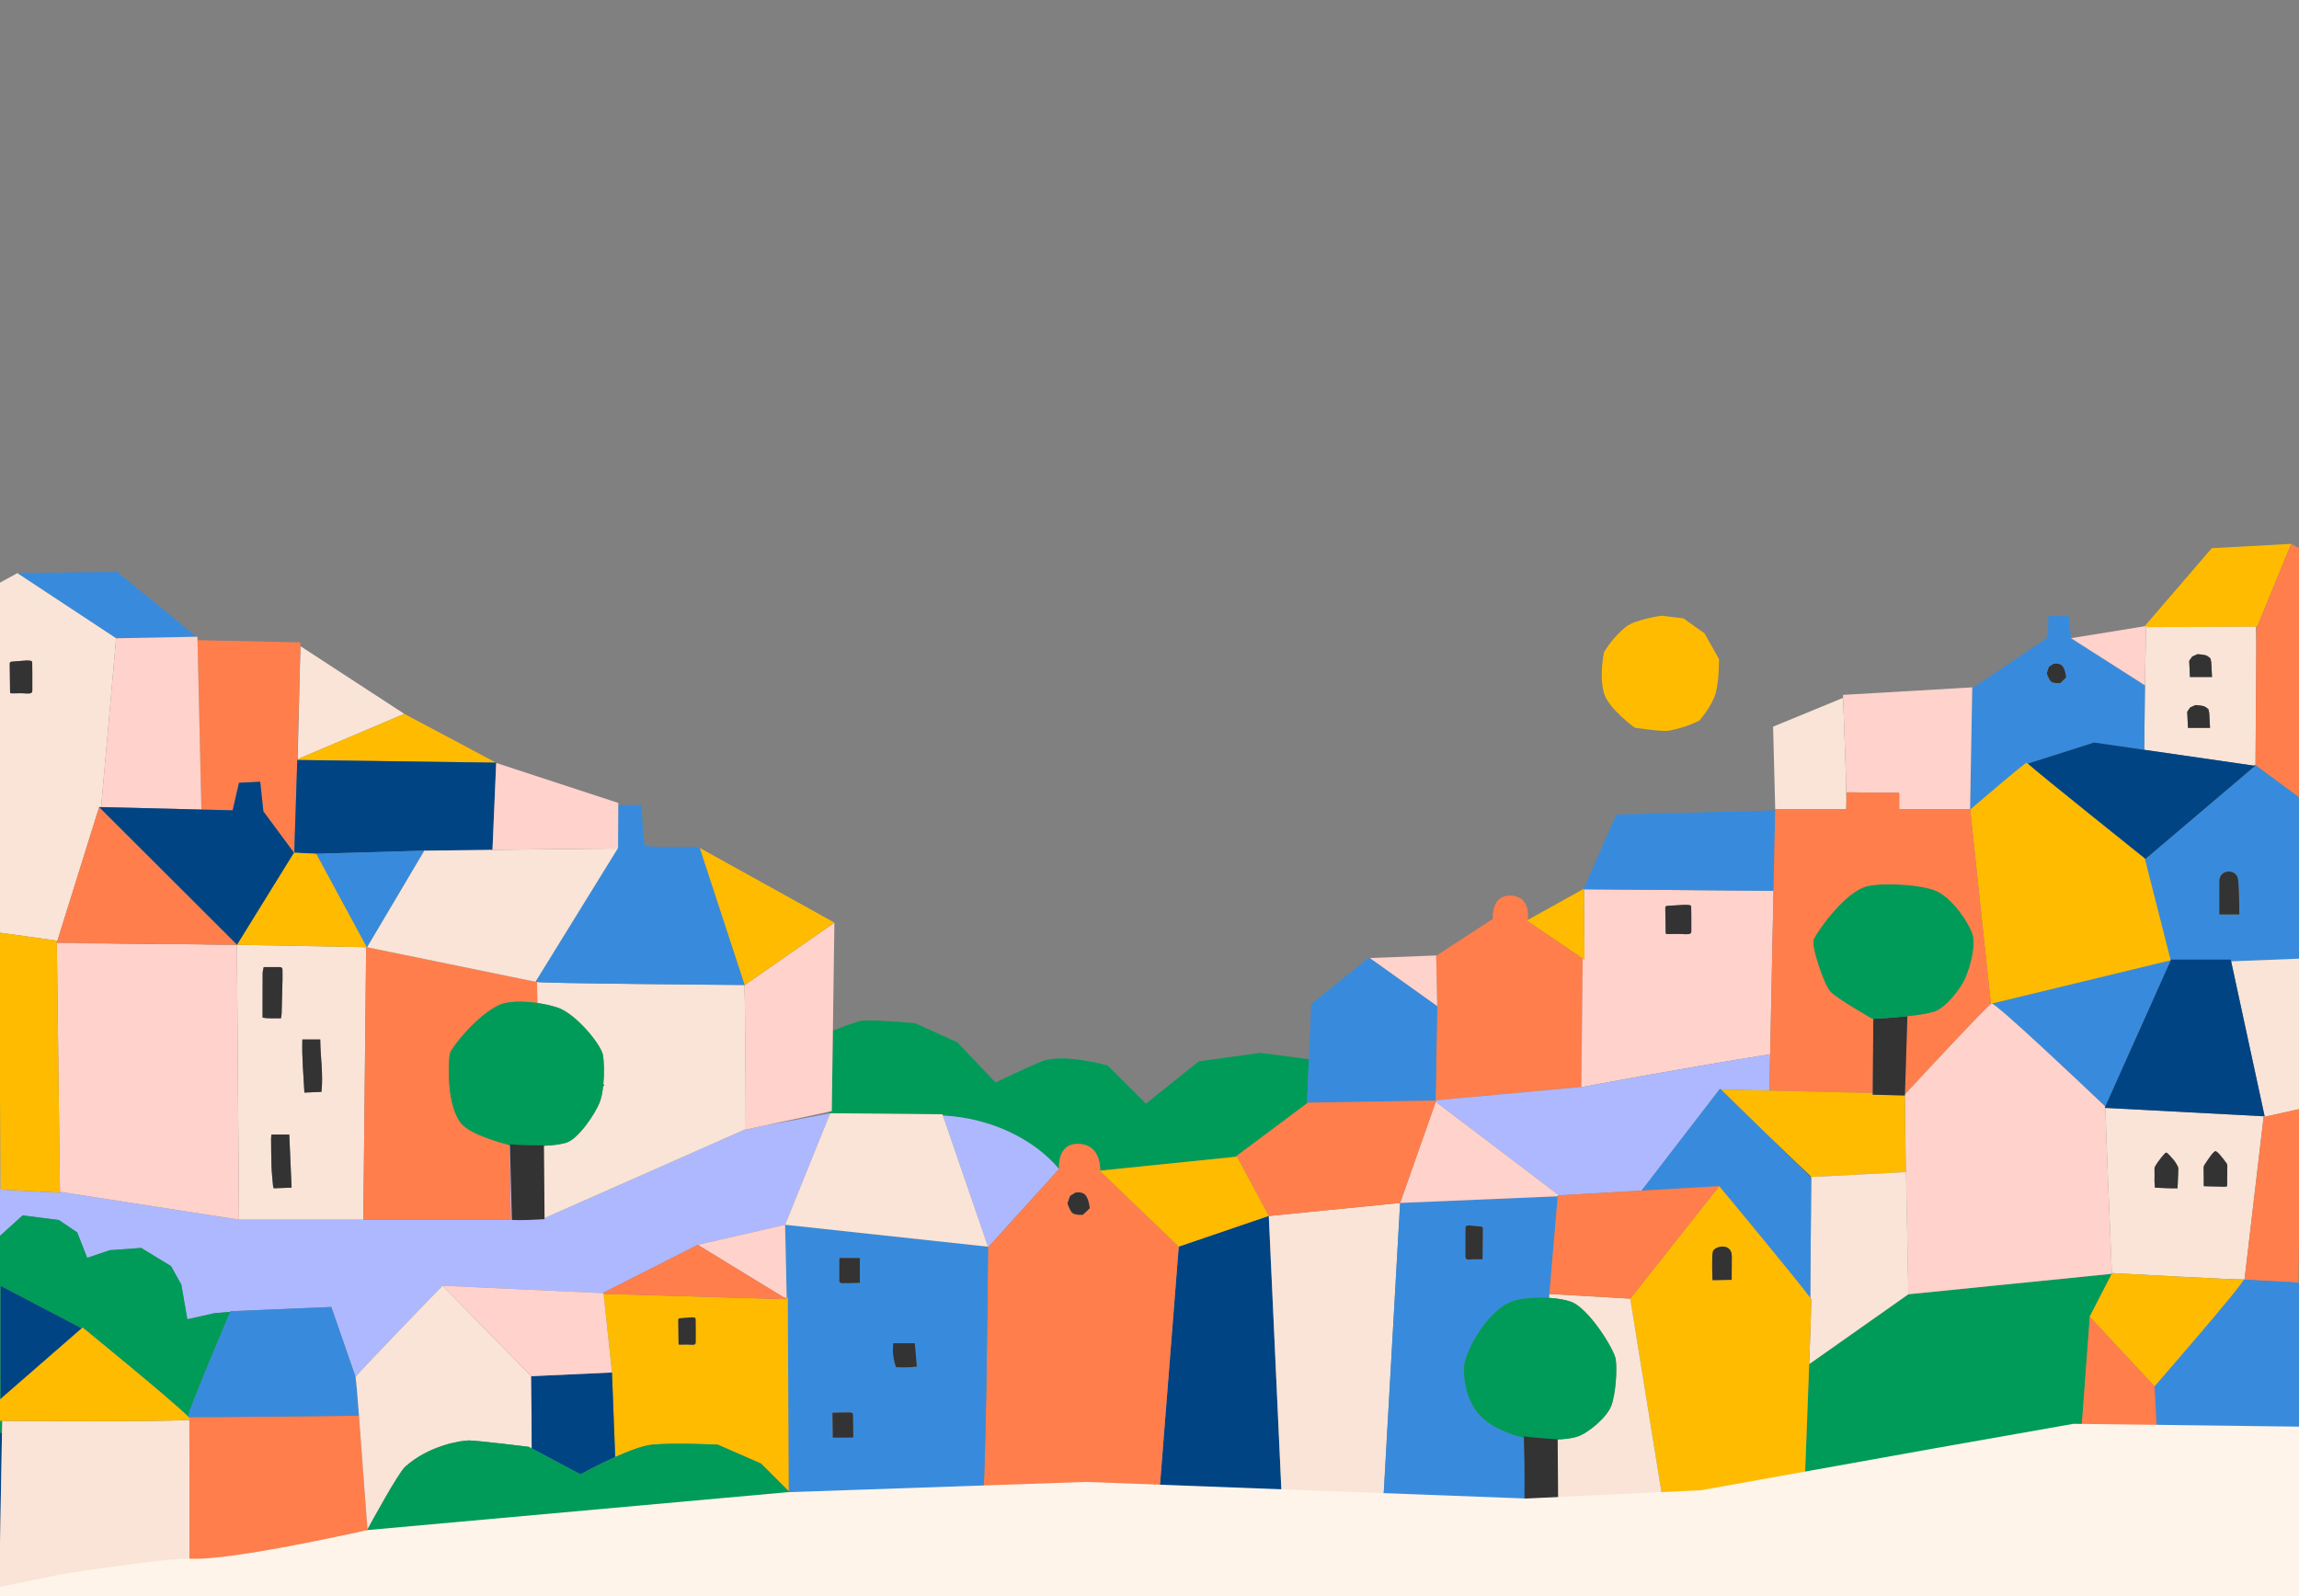 <svg width="1440" height="1000" viewBox="0 0 1440 1000" fill="none" xmlns="http://www.w3.org/2000/svg">
<rect x="0" y="0" width="1440" height="1000" fill="#808080" stroke="none"/>
<g clip-path="url(#clip0_314_435)">
<path d="M519.33 696.51V697.61L519.99 697.48C519.99 697.48 522.3 697.5 526.14 697.54L590.33 698.15L590.59 698.9C620.82 700.53 647.52 713.68 663.36 732.42L663.38 732.39C663.38 732.39 661.72 716.65 675.05 716.66C690.12 716.67 689.09 733.35 689.09 733.35L689.18 733.42L773.77 724.79L818.68 691.28L819.83 663.62L789.41 659.65L750.92 664.96L717.74 691.5L693.85 667.61C693.85 667.61 665.98 659.65 652.71 664.96C641.69 669.37 623.51 678.23 623.51 678.23L599.62 653.01L573.08 641.07C573.08 641.07 543.88 638.42 538.57 639.74C534.43 640.77 525.45 644.23 521.69 645.7L520.98 696.14L519.33 696.49V696.51Z" fill="#009B58"/>
<path d="M900.19 631.1L899.19 689.37L990.65 681C990.65 681 990.65 680.93 990.65 680.9H990.47L991.33 600.51L991.09 600.34L956.29 576.72L957.19 576.22L956.96 576.05C956.96 576.05 959.28 561.12 945.68 561.12C933.72 561.12 935.06 575.72 935.06 575.72L899.56 598.84L900.22 631.13L900.18 631.1H900.19Z" fill="#FF7E4C"/>
<path d="M991.801 680.89C991.801 680.89 1050.14 669.85 1108.76 660.5L1110.86 558.11L992.131 557.14L992.461 601.27L991.331 600.5L990.471 680.9H990.651L991.601 680.92L991.801 680.9V680.89ZM1043.1 568.38C1043.16 567.88 1043.67 567.59 1044.55 567.54C1048.01 567.33 1051.47 567.12 1054.93 566.92C1055.55 566.89 1056.19 566.92 1056.81 566.95C1058.82 567.04 1059.24 567.24 1059.28 568.39C1059.35 570.54 1059.33 572.69 1059.35 574.84C1059.35 575.27 1059.35 575.7 1059.35 576.13C1059.35 578.55 1059.35 580.98 1059.35 583.4C1059.35 584.93 1058.64 585.33 1055.86 585.31C1054.4 585.3 1052.94 585.15 1051.48 585.14C1049.39 585.12 1047.3 585.17 1045.21 585.21C1043.44 585.24 1043.35 585.21 1043.3 584.22C1043.26 583.4 1043.27 582.58 1043.25 581.76C1043.18 577.7 1043.11 573.63 1043.05 569.57C1043.05 569.18 1043.03 568.79 1043.08 568.4L1043.1 568.38Z" fill="#FFD2CB"/>
<path d="M991.961 556.78L991.801 556.8V556.98L991.891 556.94L991.961 556.78Z" fill="#FFD2CB"/>
<path d="M1440 790.73V778.76L1439.88 790.73H1440Z" fill="#004484"/>
<path d="M618.86 781.09C618.86 781.09 618.86 781.24 618.86 781.52L663.36 732.4C647.52 713.66 620.82 700.51 590.59 698.88L618.87 781.08L618.86 781.09Z" fill="#AEB8FF"/>
<path d="M228.37 686.05L227.57 764.13L228.39 686.05H228.37Z" fill="#004484"/>
<path d="M1134.01 737.44L1134.59 737.41L1103.65 707.75L1134.01 737.44Z" fill="#004484"/>
<path d="M0 897.44V967.13L1.24 897.9L0 897.44Z" fill="#004484"/>
<path d="M1129.17 945V943.78L1092.01 953.56L1044.23 957.54C1044.23 957.54 1044.19 957.3 1044.12 956.88L973.281 958.08L974.951 901.89C966.211 902.21 957.66 901.41 957.66 901.41C957.66 901.41 956.571 901.24 954.771 900.83L954.66 958.1L952 958.21L865.73 952.9L865.831 951.12L803.35 949.65L794.73 761.85V761.78L738.32 781.02L725.01 950.24H614.211C607.881 951.03 509.99 957.67 495.8 956.56L499.091 999.75L233.271 998.76L233.301 1000H1435C1400.74 993.2 1141.46 941.91 1129.17 945Z" fill="#004484"/>
<path d="M89.28 1000H147.89L119.33 999.75L89.28 1000Z" fill="#004484"/>
<path d="M36.871 764.37L48.351 772.12L54.601 788.05L68.771 783.27L88.411 781.85L107.101 793.24L113.551 804.78L117.341 826.56L134.161 822.76L143.721 821.95L144.111 822.14C144.281 821.73 144.381 821.51 144.381 821.51L207.511 818.86L222.691 862.67C222.691 862.67 222.691 862.67 222.691 862.66C226.271 858.09 276.461 806.15 277.201 805.55L377.411 810.18L437.041 779.93L491.761 767.36L519.981 697.5L519.311 697.63L478.071 705.37L465.871 707.98L340.181 763.55L340.331 717.94C339.731 717.97 339.121 717.99 338.521 718.01C329.021 718.32 319.911 717.62 319.911 717.62C319.911 717.62 319.611 717.54 319.081 717.4L319.961 764.15H149.681L37.551 746.7V747.27L0.381 745.34L0.081 698.79C0.081 698.79 0.031 698.8 0.011 698.81V774.27L14.161 761.47L36.881 764.39L36.871 764.37Z" fill="#AEB8FF"/>
<path d="M1438.74 1000H1440V952.31L1439.19 952.24L1438.74 1000Z" fill="#004484"/>
<path d="M519.99 697.48L526.14 697.54C522.3 697.5 519.99 697.48 519.99 697.48Z" fill="#004484"/>
<path d="M899.281 690.31L976.491 748.91L1028.28 745.94V745.86L1077.39 682.08L1077.93 682.61L1108.28 683.31L1108.75 660.51C1050.14 669.87 991.791 680.9 991.791 680.9L991.591 680.92L990.641 681.01L899.181 689.38V689.53H899.551L899.271 690.32L899.281 690.31Z" fill="#AEB8FF"/>
<path d="M69.77 591.03L35.58 590.64L35.59 590.87L69.77 591.2V591.03Z" fill="#F9E4D7"/>
<path d="M35.58 590.59L62.11 505.64L63.35 505.67L72.73 399.91H72.92L10.96 359.04L0 365.04V584.35L35.57 589.33L35.59 590.61L35.58 590.59ZM20.24 432.37C20.24 434.1 19.63 434.54 17.21 434.51C15.94 434.5 14.68 434.33 13.41 434.32C11.6 434.3 9.78 434.35 7.97 434.4C6.43 434.43 6.35 434.4 6.31 433.29C6.28 432.37 6.15 421.37 6.1 416.8C6.1 416.36 6.08 415.92 6.13 415.48C6.18 414.92 6.62 414.59 7.39 414.53C10.39 414.29 13.4 414.05 16.41 413.83C16.95 413.79 17.5 413.83 18.04 413.86C19.79 413.96 20.15 414.19 20.18 415.48C20.24 417.9 20.23 420.32 20.24 422.74C20.24 423.22 20.24 423.71 20.24 424.19C20.24 426.92 20.24 429.64 20.24 432.37Z" fill="#F9E4D7"/>
<path d="M1156.49 503.22L1156.34 490.13L1154.45 437.21L1110.59 455.27L1111.92 507.03H1156.37L1156.49 503.22Z" fill="#F9E4D7"/>
<path d="M187.401 476.08L186.431 476.06V476.18L187.151 476.19L187.401 476.08Z" fill="#F9E4D7"/>
<path d="M188.19 404.84L186.44 475.64L253.22 447.24L188.19 404.84Z" fill="#F9E4D7"/>
<path d="M991.101 600.33L991.341 600.49L992.471 601.26L992.141 557.13H991.801L991.891 556.94L991.801 556.98L957.201 576.21L956.301 576.71L991.101 600.33Z" fill="#FFBB00"/>
<path d="M466.24 617.12L466.55 628.32L466.95 675.29L467.07 707.44L465.87 707.97L478.07 705.36L519.33 696.52L520.98 696.17L521.69 645.73L522.64 578.22L520.29 579.69L466.45 617.14C466.45 617.14 466.36 617.14 466.23 617.14L466.24 617.12Z" fill="#FFD2CB"/>
<path d="M465.57 614.47C465.95 615.62 466.25 616.52 466.46 617.12L465.57 614.41V614.47Z" fill="#FFD2CB"/>
<path d="M145.721 507.69L149.701 490.44L162.981 489.78L164.971 508.36L184.171 534.31L184.211 534.24H184.311L186.201 476.17H186.211L188.191 402.47L123.721 401.07L126.151 507.21L145.721 507.69Z" fill="#FF7E4C"/>
<path d="M307.6 477.79L310.73 477.83L253.22 447.24L186.44 475.64L186.37 475.67L186.42 476.06H186.43L187.4 476.08L307.6 477.79Z" fill="#FFBB00"/>
<path d="M184.311 534.24L198.151 534.9L265.681 532.96L309.071 532.47V532.41H308.471L310.791 478L310.951 478.05L310.961 477.83H310.731L307.601 477.79L187.151 476.19L186.431 476.18L186.211 476.17H186.201L184.311 534.24Z" fill="#004484"/>
<path d="M1344.16 392.89L1413.04 392.7H1413.79L1435.13 340.75L1385.36 343.45L1343.29 392.37L1344.17 392.23L1344.16 392.89Z" fill="#FFBB00"/>
<path d="M1412.33 479.13L1412.77 479.45L1413.26 404.65L1413.05 392.7L1344.17 392.88L1343.52 429.38L1343.06 469.76L1411.63 479.68L1412.34 479.12L1412.33 479.13ZM1385.5 424.14H1371.69L1371.21 414.04L1373.11 411.33L1376.44 409.85C1376.44 409.85 1380.25 410.1 1381.68 410.59C1383.11 411.08 1384.54 412.56 1384.54 412.56L1385.02 415.02L1385.5 424.13V424.14ZM1370.46 456.02L1369.98 445.92L1371.88 443.21L1375.21 441.73C1375.21 441.73 1379.02 441.98 1380.45 442.47C1381.88 442.96 1383.31 444.44 1383.31 444.44L1383.79 446.9L1384.27 456.01H1370.46V456.02Z" fill="#F9E4D7"/>
<path d="M1343.7 539.01L1343.72 538.24L1343.54 538.39L1343.7 539.01Z" fill="#F9E4D7"/>
<path d="M1413.32 393.84L1413.25 404.66L1412.76 479.45L1440.72 500.06V343.79L1435.13 340.75L1413.79 392.7L1413.32 393.84Z" fill="#FF7E4C"/>
<path d="M1234.01 507.03L1234.04 507.28C1241.73 500.67 1268.98 477.3 1269.47 477.86C1269.56 477.97 1269.78 478.17 1270.08 478.44L1311.66 465.21L1343.05 469.75L1343.51 429.37L1297.19 399.81L1295.77 385.98H1283.03L1282.68 399.36L1235.32 431.24L1233.96 507.01H1234L1234.01 507.03ZM1283.42 417.73L1286.22 415.95C1286.22 415.95 1289.95 415.06 1291.82 417.29C1293.69 419.52 1294.15 424.42 1294.15 424.42L1290.42 427.99C1290.42 427.99 1285.75 428.44 1284.35 426.65C1282.95 424.86 1282.02 421.75 1282.02 421.75L1283.42 417.74V417.73Z" fill="#388BDC"/>
<path d="M1156.64 498.54L1156.71 496.41L1189.55 496.74V507.03H1233.98L1235.33 431.26L1235.34 430.65L1154.38 435.36L1154.45 437.21L1156.34 490.13L1156.64 498.54Z" fill="#FFD2CB"/>
<path d="M1290.42 427.99L1294.15 424.42C1294.15 424.42 1293.68 419.52 1291.82 417.29C1289.95 415.06 1286.22 415.95 1286.22 415.95L1283.42 417.73L1282.02 421.74C1282.02 421.74 1282.95 424.86 1284.35 426.64C1285.75 428.42 1290.42 427.98 1290.42 427.98V427.99Z" fill="#333333"/>
<path d="M900.201 630.44L900.191 631.1L900.231 631.12L899.571 598.83L899.561 598.61L857.851 600.23L900.201 630.44Z" fill="#FFD2CB"/>
<path d="M819.271 690.84L898.231 689.54L898.241 689.52L898.261 689.54L899.191 689.52V689.37L900.191 631.1L900.201 630.44L857.851 600.23L857.431 599.93L821.261 629.13L819.831 663.62L818.681 691.28L819.271 690.84Z" fill="#388BDC"/>
<path d="M1440 790.73H1439.88L1439.75 803.6L1440.6 803.65L1440.72 790.72L1440 790.73Z" fill="#009B58"/>
<path d="M1322.78 797.92C1322.75 797.21 1322.72 796.42 1322.68 795.53L1322.71 798.05L1322.78 797.92Z" fill="#009B58"/>
<path d="M1353.42 944.19L1353.46 944.94L1300.37 940.96L1308.96 825.16L1308.83 825.02L1322.71 798.07L1195.29 810.91L1133.2 854.66C1131.82 892.68 1129.83 943.62 1129.83 943.62L1129.16 943.8V945.02C1141.46 941.93 1400.74 993.22 1435 1000.02C1437.43 1000.5 1438.74 1000.76 1438.74 1000.76V1000.02L1439.2 952.26L1353.43 944.21L1353.42 944.19Z" fill="#009B58"/>
<path d="M1412.76 479.45L1412.32 479.13L1411.61 479.69L1412.51 479.82L1343.71 538.24L1343.68 539.01L1359.61 601.63L1247.44 628.78C1249.78 628 1305.58 680.85 1318.64 693.27L1359.86 601.19H1397.24L1397.48 602.3L1440.65 600.6L1440.71 598.61V500.07L1412.75 479.46L1412.76 479.45ZM1390.09 572.93V552.06C1390.09 544.47 1401.17 543.84 1401.9 551.43C1402.64 559.02 1402.64 572.92 1402.64 572.92H1390.09V572.93Z" fill="#388BDC"/>
<path d="M1401.9 551.42C1401.16 543.83 1390.09 544.46 1390.09 552.05V572.92H1402.64C1402.64 572.92 1402.64 559.01 1401.9 551.42Z" fill="#333333"/>
<path d="M1343.41 537.89L1343.54 538.39L1343.72 538.23L1412.52 479.81L1411.62 479.68L1343.05 469.76L1311.66 465.22L1270.08 478.45C1277.39 485.09 1343.42 537.89 1343.42 537.89H1343.41Z" fill="#004484"/>
<path d="M1359.63 601.63L1343.7 539.01L1343.54 538.39L1343.41 537.89C1343.41 537.89 1277.39 485.09 1270.07 478.45C1269.77 478.18 1269.56 477.98 1269.46 477.87C1268.98 477.3 1241.72 500.67 1234.03 507.29L1246.99 629.09C1247.2 628.92 1247.36 628.82 1247.45 628.79L1359.62 601.64L1359.63 601.63Z" fill="#FFBB00"/>
<path d="M229.31 593.44L148.53 591.92H148.19C148.19 591.92 148.19 591.95 148.19 591.97H148.38L149.69 764.14H227.58L228.38 686.06L229.32 593.45L229.31 593.44ZM164.46 629.08C164.46 622.63 164.44 616.18 164.51 609.73C164.52 608.5 164.92 607.28 165.17 605.91C168.64 605.91 171.8 605.92 174.96 605.91C176.28 605.91 176.91 606.38 176.91 607.42C176.92 609.52 177 611.63 176.95 613.73C176.79 620.88 176.6 628.03 176.39 635.18C176.36 636.06 176.14 636.93 175.98 637.96C172.04 637.91 168.4 638.29 164.46 637.55C164.46 634.65 164.46 631.86 164.46 629.08ZM171.47 744.49C171.33 744 171.06 743.44 171.01 742.85C170.66 738.81 170.21 734.76 170.06 730.71C169.85 724.97 169.86 719.23 169.8 713.49C169.8 712.67 169.94 711.84 170.03 710.79H181.18C181.66 721.85 182.15 732.92 182.63 744.06C178.77 744.21 175.28 744.34 171.46 744.48L171.47 744.49ZM189.39 651.28H200.59C200.66 662.18 202.53 673.01 201.35 684.07C197.65 684.23 194.28 684.37 190.67 684.53C190.09 673.34 189.03 662.42 189.39 651.28Z" fill="#F9E4D7"/>
<path d="M170.03 710.8C169.94 711.85 169.79 712.68 169.8 713.5C169.86 719.24 169.85 724.98 170.06 730.72C170.21 734.77 170.66 738.81 171.01 742.86C171.06 743.44 171.33 744.01 171.47 744.5C175.29 744.36 178.78 744.23 182.64 744.08C182.15 732.95 181.67 721.88 181.19 710.81H170.04L170.03 710.8Z" fill="#333333"/>
<path d="M175.981 637.96C176.141 636.93 176.371 636.06 176.391 635.18C176.601 628.03 176.791 620.88 176.951 613.73C177.001 611.63 176.921 609.52 176.911 607.42C176.911 606.38 176.281 605.9 174.961 605.91C171.801 605.93 168.641 605.91 165.171 605.91C164.921 607.28 164.531 608.5 164.511 609.73C164.441 616.18 164.461 622.63 164.461 629.08C164.461 631.87 164.461 634.65 164.461 637.55C168.401 638.28 172.051 637.9 175.981 637.96Z" fill="#333333"/>
<path d="M201.35 684.07C202.53 673 200.66 662.18 200.59 651.28H189.39C189.02 662.42 190.08 673.34 190.67 684.53C194.28 684.38 197.65 684.23 201.35 684.07Z" fill="#333333"/>
<path d="M319.92 717.59C319.92 717.59 319.62 717.52 319.09 717.38C319.62 717.52 319.92 717.6 319.92 717.6C319.92 717.6 329.02 718.3 338.53 717.99V717.95C329.03 718.24 319.92 717.59 319.92 717.59Z" fill="#FF7E4C"/>
<path d="M281.99 659.6C283.39 655.53 299.27 635.64 313.01 629.52C318.17 627.23 327.5 627.11 336.62 628.43L336.34 615.18L335.5 614.9L335.38 615.1L229.83 593.45H229.36L228.39 686.06L227.57 764.14H319.96L319.08 717.39C314.92 716.34 296.11 711.33 289.72 704.78C279.35 694.17 280.59 663.66 281.99 659.6Z" fill="#FF7E4C"/>
<path d="M466.951 675.28L466.551 628.31L466.241 617.11C460.621 617.07 335.791 616.12 336.361 615.18H336.351L336.631 628.42C340.931 629.04 345.171 629.98 348.921 631.17C360.611 634.87 376.441 654.39 377.631 660.91C378.381 665.04 378.571 672.64 377.891 679.59L378.501 679.51L377.771 680.74C377.361 684.31 376.731 687.65 375.801 690.17C372.991 697.8 362.261 713.37 355.091 715.79C351.361 717.05 345.881 717.64 340.351 717.89C339.751 717.92 339.141 717.94 338.541 717.96V718C339.141 717.98 339.751 717.96 340.351 717.93L340.201 763.54L465.891 707.97L467.091 707.44L466.971 675.29L466.951 675.28Z" fill="#F9E4D7"/>
<path d="M20.241 422.74C20.221 420.32 20.241 417.9 20.181 415.48C20.151 414.2 19.781 413.96 18.041 413.86C17.501 413.83 16.941 413.79 16.411 413.83C13.401 414.05 10.401 414.29 7.391 414.53C6.621 414.59 6.181 414.92 6.131 415.48C6.091 415.92 6.101 416.36 6.101 416.8C6.161 421.37 6.281 432.36 6.311 433.29C6.351 434.4 6.431 434.44 7.971 434.4C9.781 434.36 11.601 434.31 13.411 434.32C14.681 434.33 15.941 434.5 17.211 434.51C19.631 434.54 20.231 434.09 20.241 432.37C20.251 429.64 20.241 426.92 20.241 424.19C20.241 423.71 20.241 423.22 20.241 422.74Z" fill="#333333"/>
<path d="M123.06 398.94L73.39 358.32L10.96 359.03L72.92 399.9L123.06 398.94Z" fill="#388BDC"/>
<path d="M72.731 399.9L63.351 505.67L126.151 507.21L123.721 401.07L123.671 398.93L123.061 398.94L72.921 399.9H72.731Z" fill="#FFD2CB"/>
<path d="M991.801 557.13H992.141L1110.86 558.11L1111.9 507.7L1012.37 510.35L991.961 556.78L991.891 556.94L991.801 557.13Z" fill="#388BDC"/>
<path d="M1043.27 581.74C1043.28 582.56 1043.27 583.38 1043.32 584.2C1043.37 585.19 1043.46 585.22 1045.23 585.19C1047.32 585.15 1049.41 585.11 1051.5 585.12C1052.96 585.13 1054.42 585.28 1055.88 585.29C1058.66 585.32 1059.36 584.92 1059.37 583.38C1059.38 580.96 1059.37 578.53 1059.37 576.11C1059.37 575.68 1059.37 575.25 1059.37 574.82C1059.35 572.67 1059.37 570.52 1059.3 568.37C1059.26 567.23 1058.84 567.02 1056.83 566.93C1056.21 566.9 1055.57 566.87 1054.95 566.9C1051.49 567.09 1048.03 567.31 1044.57 567.52C1043.68 567.57 1043.18 567.87 1043.12 568.36C1043.07 568.75 1043.08 569.14 1043.09 569.53C1043.15 573.59 1043.22 577.66 1043.29 581.72L1043.27 581.74Z" fill="#333333"/>
<path d="M1110.86 558.11L1108.76 660.5L1108.29 683.3L1173.01 684.78L1173.37 638.33C1173.11 638.34 1172.97 638.35 1172.97 638.35C1172.97 638.35 1150.45 625.63 1146.43 621.1C1142.4 616.57 1134.52 592.85 1136.03 588.83C1137.54 584.8 1153.22 561.82 1167.13 556.09C1174.81 552.93 1199.75 553.7 1211.33 557.73C1222.91 561.76 1234.88 580.65 1235.88 587.2C1236.89 593.74 1234.38 604.27 1231.36 611.82C1228.34 619.37 1218.56 631.63 1211.32 633.85C1207.37 635.07 1201.06 636 1194.7 636.69L1193.16 685.69C1207.81 669.87 1242.26 632.82 1247.01 629.08L1234.05 507.28L1234.02 507.03H1189.56V496.74L1156.71 496.41L1156.64 498.53L1156.49 503.21L1156.37 507.02H1111.91V507.69L1110.86 558.09V558.11Z" fill="#FF7E4C"/>
<path d="M1322.68 795.53C1321.8 774.34 1318.89 704.33 1318.73 694.12L1318.29 694.1L1318.66 693.27C1305.6 680.85 1249.81 628 1247.46 628.78C1247.37 628.81 1247.21 628.92 1247 629.08C1242.25 632.82 1207.8 669.87 1193.15 685.69L1193.13 686.34H1193.1L1193.71 734.36H1193.85L1195.3 810.9H1195.28L1322.7 798.07L1322.67 795.54L1322.68 795.53Z" fill="#FFD2CB"/>
<path d="M1103.65 707.75L1134.59 737.41L1193.72 734.35L1193.11 686.34L1173 685.83L1173.01 684.79L1108.29 683.3L1077.94 682.61L1103.65 707.75Z" fill="#FFBB00"/>
<path d="M1193.86 734.35H1193.72L1134.6 737.41L1134.02 737.44L1134.49 737.9L1133.87 813.09C1134.14 813.46 1134.35 813.77 1134.49 813.98C1134.64 814.21 1134.03 832.17 1133.22 854.65L1195.31 810.9H1195.33L1193.88 734.34L1193.86 734.35Z" fill="#F9E4D7"/>
<path d="M1022.03 819.22L1023.91 830.88C1023.05 825.56 1022.4 821.5 1022.03 819.22Z" fill="#388BDC"/>
<path d="M1077.94 682.61L1077.4 682.08L1028.3 745.86V745.94L1076.83 743.16C1077.54 743.88 1126.94 803.53 1133.85 813.09L1134.47 737.9L1134 737.44L1103.64 707.75L1077.93 682.61H1077.94Z" fill="#388BDC"/>
<path d="M1023.94 455.9C1023.94 455.9 1040.94 458.57 1045.28 457.78C1057.03 455.64 1064.51 451.37 1064.51 451.37C1064.51 451.37 1072.57 442.24 1074.76 433.76C1076.96 425.28 1076.7 412.94 1076.7 412.94L1067.71 396.88L1054.48 387.43L1040.93 385.76C1040.93 385.76 1024.42 388 1018.57 392.61C1009.89 399.46 1004.68 408.63 1004.68 408.63C1004.68 408.63 1001.53 423.39 1004.68 434.27C1007.54 444.13 1023.93 455.89 1023.93 455.89L1023.94 455.9Z" fill="#FFBB00"/>
<path d="M148.38 591.97H148.19L128.09 591.77V591.69L96.88 591.34L97.15 591.47L69.77 591.2L35.59 590.87L37.55 746.68L149.68 764.13L148.38 591.97Z" fill="#FFD2CB"/>
<path d="M1418.49 699.41L1318.73 694.12C1318.89 704.33 1321.79 774.34 1322.68 795.53C1322.72 796.42 1322.75 797.21 1322.78 797.92L1322.93 797.62C1322.93 797.62 1403.2 802.04 1405.22 801.6C1405.3 801.58 1405.33 801.62 1405.33 801.69L1407.77 801.83L1405.89 801.6L1417.83 699.85L1440.72 694.75V600.6H1440.66L1397.49 602.31L1418.49 699.41ZM1380.28 731.39C1380.29 730.88 1380.48 730.3 1380.76 729.88C1383 726.46 1386.44 721.22 1387.7 721.24C1388.96 721.26 1392.64 726.05 1394.61 728.8C1394.97 729.3 1395.12 729.8 1395.1 730.45C1395 734.13 1395.05 739.38 1394.98 743.06C1395.1 743.08 1394.48 743.54 1393.02 743.49C1390.99 743.43 1388.96 743.42 1386.93 743.33C1384.82 743.24 1382.6 743.3 1380.38 743.15C1380.28 742.15 1380.38 739.69 1380.38 738.8C1380.36 735.87 1380.24 734.29 1380.3 731.37L1380.28 731.39ZM1349.96 730.58C1351.7 727.62 1356.06 722.12 1356.76 722.12C1357.6 722.12 1359.69 724.72 1361.38 726.6C1362.32 727.65 1363.64 729.84 1364.18 731.08C1364.69 732.26 1364.24 733.92 1364.32 735.28C1364.18 739.9 1363.9 743.91 1363.9 744.51C1359.1 744.59 1354.58 744.29 1349.77 744.09C1349.6 742.86 1349.61 741.41 1349.49 740.17C1349.49 736.67 1349.62 735.06 1349.49 732.59C1349.45 731.93 1349.64 731.16 1349.97 730.58H1349.96Z" fill="#F9E4D7"/>
<path d="M688.76 733.47L689.18 733.43L689.09 733.36C689.09 733.36 690.11 716.68 675.05 716.67C661.72 716.67 663.38 732.4 663.38 732.4L663.36 732.43L618.86 781.55C618.79 790.9 617.61 949.62 614.46 950.23C614.41 950.24 614.32 950.25 614.2 950.27H725L738.31 781.05L688.76 733.49V733.47ZM678.29 761.05C678.29 761.05 672.94 761.56 671.33 759.52C669.72 757.48 668.65 753.9 668.65 753.9L670.26 749.3L673.47 747.26C673.47 747.26 677.75 746.24 679.89 748.79C682.03 751.34 682.57 756.96 682.57 756.96L678.29 761.05Z" fill="#FF7E4C"/>
<path d="M1417.83 699.85L1405.89 801.6L1407.77 801.82L1439.75 803.6L1439.88 790.73L1440 778.76L1440.85 694.72L1440.72 694.75L1417.83 699.85Z" fill="#FF7E4C"/>
<path d="M1380.37 743.17C1382.59 743.31 1384.81 743.25 1386.92 743.35C1388.95 743.44 1390.98 743.45 1393.01 743.51C1394.47 743.55 1395.09 743.1 1394.97 743.08C1395.04 739.4 1394.99 734.15 1395.09 730.47C1395.11 729.82 1394.96 729.32 1394.6 728.82C1392.63 726.07 1388.96 721.28 1387.69 721.26C1386.42 721.24 1382.99 726.48 1380.75 729.9C1380.48 730.31 1380.28 730.9 1380.27 731.41C1380.21 734.34 1380.34 735.92 1380.35 738.84C1380.35 739.73 1380.25 742.19 1380.35 743.19L1380.37 743.17Z" fill="#333333"/>
<path d="M1349.49 740.17C1349.61 741.41 1349.6 742.86 1349.77 744.09C1354.58 744.29 1359.1 744.59 1363.9 744.51C1363.9 743.9 1364.18 739.89 1364.32 735.28C1364.24 733.92 1364.69 732.26 1364.18 731.08C1363.65 729.85 1362.33 727.66 1361.38 726.6C1359.7 724.72 1357.6 722.12 1356.76 722.12C1356.06 722.12 1351.7 727.62 1349.96 730.58C1349.62 731.15 1349.44 731.92 1349.48 732.59C1349.62 735.06 1349.48 736.68 1349.48 740.17H1349.49Z" fill="#333333"/>
<path d="M1318.73 694.12L1418.49 699.41L1397.5 602.3L1397.26 601.19H1359.88L1318.66 693.27L1318.29 694.1L1318.73 694.12Z" fill="#004484"/>
<path d="M618.861 781.53C618.861 781.25 618.861 781.1 618.861 781.1L491.761 767.35L492.751 812.87H493.441L494.001 934.28L494.101 934.38L495.791 956.56C509.981 957.67 607.871 951.03 614.201 950.24C614.311 950.23 614.401 950.21 614.461 950.2C617.611 949.59 618.791 790.87 618.861 781.52V781.53ZM534.231 900.68C530.051 900.68 525.981 900.7 521.621 900.71C521.551 895.5 521.491 890.4 521.421 885.13C522.861 885.09 524.431 885.03 526.011 885C527.961 884.96 529.921 884.95 531.871 884.93C533.321 884.91 534.101 885.22 534.231 885.84C534.271 886.03 534.291 886.21 534.291 886.4C534.351 890.85 534.411 895.31 534.461 899.76C534.461 900.03 534.331 900.31 534.231 900.68ZM538.581 803.76C537.141 803.8 535.571 803.86 533.991 803.88C532.041 803.91 530.081 803.92 528.131 803.94C526.681 803.95 525.911 803.65 525.781 803.03C525.741 802.84 525.731 802.66 525.731 802.47C525.731 798.02 525.721 793.56 525.731 789.11C525.731 788.84 525.871 788.56 525.971 788.19H538.581V803.77V803.76ZM561.241 856.58C559.451 851.63 558.901 846.7 559.561 841.56H573.011C573.431 846.41 573.861 851.3 574.291 856.18C570.611 856.7 567.011 856.81 561.251 856.58H561.241Z" fill="#388BDC"/>
<path d="M559.551 841.56C558.891 846.7 559.441 851.63 561.231 856.58C567.001 856.81 570.591 856.7 574.271 856.18C573.841 851.3 573.411 846.41 572.991 841.56H559.541H559.551Z" fill="#333333"/>
<path d="M525.73 789.1C525.72 793.55 525.73 798.01 525.73 802.46C525.73 802.65 525.74 802.84 525.78 803.02C525.91 803.64 526.68 803.95 528.13 803.93C530.08 803.91 532.04 803.91 533.99 803.87C535.56 803.84 537.14 803.79 538.58 803.75V788.17H525.97C525.87 788.54 525.73 788.82 525.73 789.09V789.1Z" fill="#333333"/>
<path d="M534.23 885.84C534.09 885.22 533.32 884.92 531.87 884.93C529.92 884.95 527.96 884.96 526.01 885C524.44 885.03 522.86 885.09 521.42 885.13C521.49 890.4 521.55 895.49 521.62 900.71C525.98 900.7 530.05 900.69 534.23 900.68C534.33 900.31 534.46 900.03 534.46 899.76C534.41 895.31 534.35 890.85 534.29 886.4C534.29 886.21 534.27 886.02 534.23 885.84Z" fill="#333333"/>
<path d="M590.591 698.89L590.331 698.14L526.141 697.54L519.991 697.48L491.761 767.35L618.861 781.09L590.591 698.89Z" fill="#F9E4D7"/>
<path d="M378.491 679.51L377.881 679.59C377.841 679.98 377.801 680.36 377.761 680.74L378.491 679.51Z" fill="#004484"/>
<path d="M338.52 717.95C339.12 717.93 339.73 717.91 340.33 717.88C345.86 717.64 351.35 717.05 355.07 715.78C362.24 713.35 372.97 697.79 375.78 690.16C376.71 687.64 377.35 684.3 377.75 680.73C377.79 680.35 377.84 679.97 377.87 679.58C378.55 672.63 378.37 665.03 377.61 660.9C376.42 654.39 360.58 634.87 348.9 631.16C345.16 629.97 340.91 629.04 336.61 628.41C327.49 627.09 318.16 627.21 313 629.5C299.25 635.62 283.37 655.51 281.98 659.58C280.58 663.65 279.34 694.15 289.71 704.76C296.11 711.31 314.92 716.32 319.07 717.37C319.6 717.5 319.9 717.58 319.9 717.58C319.9 717.58 329 718.23 338.5 717.94L338.52 717.95Z" fill="#009B58"/>
<path d="M1193.11 686.34H1193.14L1193.16 685.69L1194.7 636.69C1185.12 637.74 1175.41 638.24 1173.37 638.34L1173.01 684.79V685.84L1193.11 686.34Z" fill="#333333"/>
<path d="M1211.32 633.85C1218.55 631.62 1228.34 619.37 1231.36 611.82C1234.38 604.27 1236.88 593.74 1235.88 587.2C1234.87 580.66 1222.9 561.76 1211.33 557.73C1199.75 553.7 1174.81 552.93 1167.13 556.09C1153.22 561.82 1137.54 584.8 1136.03 588.83C1134.52 592.86 1142.4 616.57 1146.43 621.1C1150.46 625.63 1172.97 638.35 1172.97 638.35C1172.97 638.35 1173.12 638.35 1173.37 638.33C1175.41 638.23 1185.12 637.73 1194.7 636.68C1201.07 635.99 1207.37 635.05 1211.32 633.84V633.85Z" fill="#009B58"/>
<path d="M876.971 753.67L794.721 761.85L803.341 949.65L865.821 951.12L876.971 753.67Z" fill="#F9E4D7"/>
<path d="M917.471 853.2C921.211 839.94 933.161 821.13 946.341 815.6C951.081 813.61 961.001 812.56 970.371 813.15L970.451 810.7L975.711 749.49L876.971 753.66L865.821 951.11L865.721 952.89L951.991 958.2L954.651 958.09L954.761 900.82C948.971 899.51 935.771 895.75 927.491 887.31C916.181 875.78 916.351 857.18 917.471 853.19V853.2ZM917.881 778.49C917.881 777.99 917.881 777.49 917.881 776.99C917.891 774.5 917.881 772 917.931 769.51C917.951 768.19 918.241 767.95 919.591 767.84C920.011 767.81 920.441 767.77 920.851 767.81C923.171 768.04 925.491 768.28 927.811 768.53C928.401 768.59 928.741 768.93 928.781 769.51C928.811 769.96 928.811 770.42 928.801 770.87C928.761 775.58 928.661 786.91 928.631 787.87C928.601 789.02 928.531 789.05 927.351 789.02C925.951 788.98 924.551 788.92 923.151 788.94C922.171 788.95 921.191 789.12 920.221 789.14C918.361 789.17 917.891 788.71 917.881 786.93C917.881 784.12 917.881 781.31 917.881 778.5V778.49Z" fill="#388BDC"/>
<path d="M976.501 748.91L899.281 690.31L876.971 753.67L975.711 749.5L975.751 748.95L976.501 748.91Z" fill="#FFD2CB"/>
<path d="M898.24 689.52L898.23 689.54H898.26L898.24 689.52Z" fill="#FFD2CB"/>
<path d="M920.22 789.14C921.2 789.12 922.18 788.95 923.15 788.94C924.55 788.92 925.95 788.98 927.35 789.02C928.54 789.06 928.6 789.02 928.63 787.87C928.66 786.92 928.75 775.59 928.8 770.87C928.8 770.42 928.81 769.96 928.78 769.51C928.74 768.94 928.4 768.6 927.81 768.53C925.49 768.28 923.17 768.04 920.85 767.81C920.43 767.77 920.01 767.81 919.59 767.84C918.24 767.94 917.96 768.18 917.93 769.51C917.88 772 917.89 774.5 917.88 776.99C917.88 777.49 917.88 777.99 917.88 778.49C917.88 781.3 917.88 784.11 917.88 786.92C917.88 788.7 918.35 789.16 920.22 789.13V789.14Z" fill="#333333"/>
<path d="M876.97 753.67L899.281 690.31L899.56 689.52H899.19L898.26 689.54H898.23L819.271 690.84L818.68 691.28L773.771 724.79L774.81 724.69L794.72 761.78V761.85L876.97 753.67Z" fill="#FF7E4C"/>
<path d="M1134.47 813.98C1134.34 813.77 1134.12 813.46 1133.85 813.09C1126.94 803.54 1077.54 743.88 1076.83 743.16L1021.12 813.62L1022.02 819.22C1022.39 821.51 1023.04 825.56 1023.9 830.88L1044.22 956.88H1044.11C1044.18 957.3 1044.22 957.54 1044.22 957.54L1092 953.56L1129.15 943.78L1129.82 943.6C1129.82 943.6 1131.81 892.66 1133.19 854.64C1134.01 832.16 1134.61 814.2 1134.46 813.97L1134.47 813.98ZM1072.85 784.22C1073.69 780.7 1084.74 778.22 1084.74 787.16C1084.74 792.77 1084.64 801.85 1084.64 801.85L1072.67 802.07C1072.67 802.07 1072.01 787.75 1072.85 784.23V784.22Z" fill="#FFBB00"/>
<path d="M1023.91 830.88L1022.03 819.22L1021.13 813.62L970.45 810.71L970.37 813.16C975.37 813.47 980.22 814.25 984.03 815.61C994.99 819.5 1011.05 845.31 1012.01 851.63C1012.96 857.95 1012.02 873.64 1009.16 880.93C1006.3 888.22 994.65 897.99 987.8 900.14C984.3 901.24 979.59 901.73 974.94 901.9L973.27 958.09L1044.11 956.89H1044.22L1023.9 830.89L1023.91 830.88Z" fill="#F9E4D7"/>
<path d="M976.5 748.91L975.75 748.95L975.71 749.5L970.45 810.71L1021.13 813.62L1076.83 743.16L1028.29 745.94L976.5 748.91Z" fill="#FF7E4C"/>
<path d="M1084.64 801.84C1084.64 801.84 1084.74 792.76 1084.74 787.15C1084.74 778.21 1073.69 780.69 1072.85 784.21C1072.01 787.73 1072.67 802.05 1072.67 802.05L1084.64 801.83V801.84Z" fill="#333333"/>
<path d="M987.81 900.13C994.66 897.98 1006.31 888.21 1009.17 880.92C1012.03 873.63 1012.97 857.94 1012.02 851.62C1011.07 845.3 995.01 819.49 984.04 815.6C980.22 814.25 975.38 813.47 970.38 813.15C961.01 812.56 951.09 813.61 946.35 815.6C933.18 821.13 921.22 839.94 917.48 853.2C916.36 857.19 916.19 875.8 927.5 887.32C935.78 895.76 948.97 899.52 954.77 900.83C956.57 901.24 957.66 901.41 957.66 901.41C957.66 901.41 966.21 902.21 974.95 901.89C979.6 901.72 984.31 901.23 987.81 900.13Z" fill="#009B58"/>
<path d="M679.89 748.8C677.75 746.25 673.47 747.27 673.47 747.27L670.26 749.31L668.65 753.91C668.65 753.91 669.72 757.49 671.33 759.53C672.94 761.57 678.29 761.06 678.29 761.06L682.57 756.97C682.57 756.97 682.03 751.35 679.89 748.8Z" fill="#333333"/>
<path d="M492.76 812.87L491.76 767.35L437.04 779.92L490.87 812.83L492.76 812.87Z" fill="#FFD2CB"/>
<path d="M1439.75 803.6L1407.77 801.82L1405.33 801.68C1405.36 804.32 1349.5 868.59 1349.5 868.59L1353.42 944.18L1439.19 952.23L1440 952.31L1440.69 952.37L1440.73 803.65H1440.61L1439.76 803.6H1439.75Z" fill="#388BDC"/>
<path d="M1405.22 801.6C1403.2 802.04 1322.93 797.62 1322.93 797.62L1322.78 797.92L1322.71 798.05L1308.83 825.02L1308.96 825.16V825.08L1349.5 868.61C1349.5 868.61 1405.37 804.34 1405.33 801.7C1405.33 801.63 1405.3 801.59 1405.22 801.61V801.6Z" fill="#FFBB00"/>
<path d="M1308.97 825.07L1308.96 825.15L1300.37 940.95L1353.46 944.94L1353.42 944.19L1349.5 868.6L1308.97 825.07Z" fill="#FF7E4C"/>
<path d="M37.56 747.25L37.55 746.68L35.59 590.87L35.58 590.64H35.57L35.58 590.59L35.57 589.32L0 584.34L-0.68 584.24L0.07 698.77L0.37 745.32L37.56 747.25Z" fill="#FFBB00"/>
<path d="M1.37 890.2C0.1 890.2 -0.6 890.19 -0.6 890.19V877.31V897.22L0 897.44L1.24 897.9L1.38 890.2H1.37Z" fill="#009B58"/>
<path d="M0.4 876.45V805.65L51.15 832.27L51.76 831.74C51.76 831.74 108.23 877.76 117.8 887.48C118.55 882.4 141.4 828.57 144.13 822.15L143.74 821.96L134.18 822.77L117.36 826.57L113.57 804.79L107.12 793.25L88.43 781.86L68.79 783.28L54.62 788.06L48.37 772.13L36.89 764.38L14.17 761.46L0.02 774.26L-0.58 774.8V877.33L0.42 876.46L0.4 876.45Z" fill="#009B58"/>
<path d="M118.61 889.62V889.4C118.21 889.48 117.59 889.55 116.78 889.61H118.61V889.62Z" fill="#009B58"/>
<path d="M118.611 888.34V887.88C118.461 887.88 118.321 887.88 118.181 887.88C118.341 888.05 118.481 888.21 118.611 888.35V888.34Z" fill="#009B58"/>
<path d="M0.4 876.45L51.15 832.27L0.4 805.65V876.45Z" fill="#004484"/>
<path d="M118.85 999.75L118.61 889.63H116.78C101.31 890.86 15.49 890.31 1.38 890.21L1.24 897.91L0 967.14L-0.6 1000.76L89.28 1000.02L119.33 999.77H118.84L118.85 999.75Z" fill="#F9E4D7"/>
<path d="M232.32 998.75L229.87 958.8C229.87 958.8 229.99 958.58 230.19 958.22C228.72 940.26 226.56 909.07 224.87 887C203.53 887.24 133.96 887.99 118.61 887.87V888.33C118.99 888.76 119.19 889.06 119.18 889.19C119.18 889.27 118.97 889.34 118.61 889.4V889.62L118.85 999.74H119.34L147.9 999.99L233.33 1000.73L233.31 999.99L233.28 998.75H232.33H232.32Z" fill="#FF7E4C"/>
<path d="M222.7 862.66L207.52 818.85L144.39 821.5C144.39 821.5 144.29 821.73 144.12 822.13C141.39 828.55 118.54 882.39 117.79 887.46C117.93 887.6 118.05 887.73 118.17 887.85C118.31 887.85 118.45 887.85 118.6 887.85C133.94 887.97 203.52 887.22 224.86 886.98C223.94 874.92 223.15 865.59 222.7 862.64V862.66Z" fill="#388BDC"/>
<path d="M1.37 890.2C15.48 890.3 101.3 890.85 116.77 889.61C117.59 889.54 118.2 889.47 118.6 889.4C118.96 889.33 119.16 889.26 119.17 889.19C119.18 889.06 118.98 888.76 118.6 888.33C118.48 888.19 118.33 888.03 118.17 887.86C118.05 887.74 117.93 887.61 117.79 887.47C108.22 877.76 51.75 831.73 51.75 831.73L51.14 832.26L0.4 876.45L-0.6 877.32V890.2C-0.6 890.2 0.1 890.2 1.37 890.21V890.2Z" fill="#FFBB00"/>
<path d="M490.87 812.83L492.78 814L378.07 810.64L383.32 859.89L385.34 912.85C393.71 909.1 402.64 905.68 408.45 905.12C422.16 903.79 449.59 905.12 449.59 905.12L476.73 917L494.01 934.28L493.45 812.88H492.76L490.87 812.83ZM435.75 840.75C435.75 842.18 435.28 842.55 433.42 842.53C432.44 842.52 431.47 842.38 430.49 842.37C429.09 842.36 427.7 842.4 426.3 842.43C425.12 842.46 425.05 842.43 425.02 841.51C424.99 840.74 424.9 831.63 424.85 827.83C424.85 827.47 424.84 827.1 424.87 826.74C424.91 826.28 425.25 826.01 425.84 825.95C428.15 825.75 430.47 825.55 432.78 825.37C433.19 825.34 433.62 825.37 434.04 825.4C435.39 825.48 435.67 825.67 435.69 826.74C435.74 828.75 435.73 830.75 435.74 832.76C435.74 833.16 435.74 833.56 435.74 833.96C435.74 836.22 435.74 838.48 435.74 840.75H435.75Z" fill="#FFBB00"/>
<path d="M378.07 810.63L492.78 814L490.87 812.83L437.04 779.92L377.42 810.17L378.03 810.2L378.07 810.63Z" fill="#FF7E4C"/>
<path d="M435.75 832.76C435.74 830.75 435.75 828.75 435.7 826.74C435.68 825.67 435.39 825.48 434.05 825.4C433.63 825.37 433.21 825.34 432.79 825.37C430.48 825.55 428.16 825.75 425.85 825.95C425.26 826 424.92 826.27 424.88 826.74C424.85 827.1 424.85 827.47 424.86 827.83C424.9 831.62 425 840.74 425.03 841.51C425.06 842.43 425.13 842.46 426.31 842.43C427.71 842.4 429.1 842.35 430.5 842.37C431.48 842.37 432.45 842.52 433.43 842.53C435.29 842.55 435.76 842.18 435.76 840.75C435.76 838.49 435.76 836.23 435.76 833.96C435.76 833.56 435.76 833.16 435.76 832.76H435.75Z" fill="#333333"/>
<path d="M253.76 918.99C268.36 905.72 288.72 902.47 293.7 902.47C298.68 902.47 331.14 906.45 331.14 906.45L333.08 907.48L332.77 863.17C332.74 862.72 332.73 862.38 332.77 862.23L277.21 805.54C276.47 806.14 226.28 858.08 222.7 862.65C222.7 862.65 222.7 862.65 222.7 862.66C223.15 865.61 223.94 874.94 224.86 887C226.55 909.07 228.71 940.26 230.18 958.22C232.65 953.67 249.39 922.96 253.75 918.99H253.76Z" fill="#F9E4D7"/>
<path d="M332.77 862.23C332.74 862.39 332.75 862.73 332.77 863.17L333.08 907.48L363.56 923.7C363.56 923.7 373.93 917.96 385.33 912.85L383.31 859.89L332.76 862.23H332.77Z" fill="#004484"/>
<path d="M332.77 862.23L383.32 859.89L378.07 810.63L378.03 810.2L377.42 810.17L277.21 805.54L332.77 862.23Z" fill="#FFD2CB"/>
<path d="M774.811 724.69L773.771 724.79L689.191 733.43L688.761 733.47L738.311 781.03L794.721 761.78L774.811 724.69Z" fill="#FFBB00"/>
<path d="M494.01 934.28L476.73 917L449.59 905.12C449.59 905.12 422.16 903.79 408.45 905.12C402.64 905.68 393.71 909.1 385.34 912.85C373.93 917.96 363.57 923.7 363.57 923.7L333.09 907.48L331.15 906.45C331.15 906.45 298.69 902.47 293.71 902.47C288.73 902.47 268.36 905.72 253.77 918.99C249.41 922.96 232.67 953.67 230.2 958.22C230 958.59 229.88 958.8 229.88 958.8L232.33 998.75H233.28L499.1 999.75L495.81 956.56L494.12 934.38L494.02 934.28H494.01Z" fill="#009B58"/>
<path d="M387.111 531.26V531.58H386.941L335.511 614.9L336.351 615.18H336.361C335.791 616.13 460.621 617.08 466.241 617.12C466.371 617.12 466.461 617.12 466.461 617.12C466.261 616.52 465.951 615.62 465.571 614.47C460.171 598.25 438.321 531.26 438.321 531.26L437.561 530.72C437.561 530.72 411.651 531.13 404.181 529.95C402.881 529.74 401.871 504.38 401.871 504.38H387.261L387.101 531.09V531.27L387.111 531.26Z" fill="#388BDC"/>
<path d="M96.88 591.34L128.09 591.69L148.19 591.92H148.53L62.11 505.64L35.58 590.59L35.57 590.64H35.58L69.77 591.03L96.88 591.34Z" fill="#FF7E4C"/>
<path d="M148.53 591.92L184.17 534.31L164.97 508.36L162.98 489.78L149.7 490.44L145.72 507.69L126.15 507.21L63.35 505.67L62.11 505.64L148.53 591.92Z" fill="#004484"/>
<path d="M229.84 593.45L335.39 615.1L335.51 614.9L386.94 531.58L384.88 531.61L309.07 532.47L265.68 532.96L229.84 593.45Z" fill="#F9E4D7"/>
<path d="M148.53 591.92L229.31 593.44H229.37L229.84 593.45L198.15 534.9L184.31 534.24H184.21L184.17 534.31L148.53 591.92Z" fill="#FFBB00"/>
<path d="M229.84 593.45L265.68 532.96L198.15 534.9L229.84 593.45Z" fill="#388BDC"/>
<path d="M308.471 532.41H309.071L384.881 531.61L386.941 531.58H387.101L387.111 531.27V531.09L387.261 504.38L387.271 503.05L310.951 478.05L310.791 478L308.471 532.41Z" fill="#FFD2CB"/>
<path d="M1381.7 410.6C1380.27 410.11 1376.46 409.86 1376.46 409.86L1373.13 411.34L1371.23 414.05L1371.71 424.15H1385.52L1385.04 415.04L1384.56 412.58C1384.56 412.58 1383.13 411.1 1381.7 410.61V410.6Z" fill="#333333"/>
<path d="M1383.31 444.45C1383.31 444.45 1381.88 442.97 1380.45 442.48C1379.02 441.99 1375.21 441.74 1375.21 441.74L1371.88 443.22L1369.98 445.93L1370.46 456.03H1384.27L1383.79 446.92L1383.31 444.46V444.45Z" fill="#333333"/>
<path d="M466.46 617.12L520.3 579.67L522.64 578.03L438.32 531.26L465.57 614.41L466.46 617.12Z" fill="#FFBB00"/>
<path d="M1343.51 429.39L1344.16 392.89L1344.17 392.23L1343.29 392.37L1297.19 399.83L1343.51 429.39Z" fill="#FFD2CB"/>
<path d="M956.05 953.421H956.02L956 952.721L954.47 899.972C963.988 901.102 973.635 901.641 975.662 901.748L976.019 951.753V952.883L956.05 953.421Z" fill="#333333"/>
<path d="M320.671 764.316H320.641L320.62 763.692L319.374 716.883C329.102 717.892 338.645 717.523 340.717 717.619L341.082 762.827V763.836C333.83 764.263 326.676 764.632 320.671 764.316Z" fill="#333333"/>
<path d="M1440 893.83L1298.74 892.06L1210.37 907.66L1065.52 933.66L955.851 938.86L680.141 928.46L493.111 934.91L230.101 958.64C230.101 958.64 145.251 977.86 120.011 976.56C105.351 975.81 38.291 986.32 38.291 986.32L0.011 994.24V1000H1440.01V893.83H1440Z" fill="#FFF4EA"/>
</g>
<defs>
<clipPath id="clip0_314_435">
<rect width="1440" height="1000" fill="white"/>
</clipPath>
</defs>
</svg>
